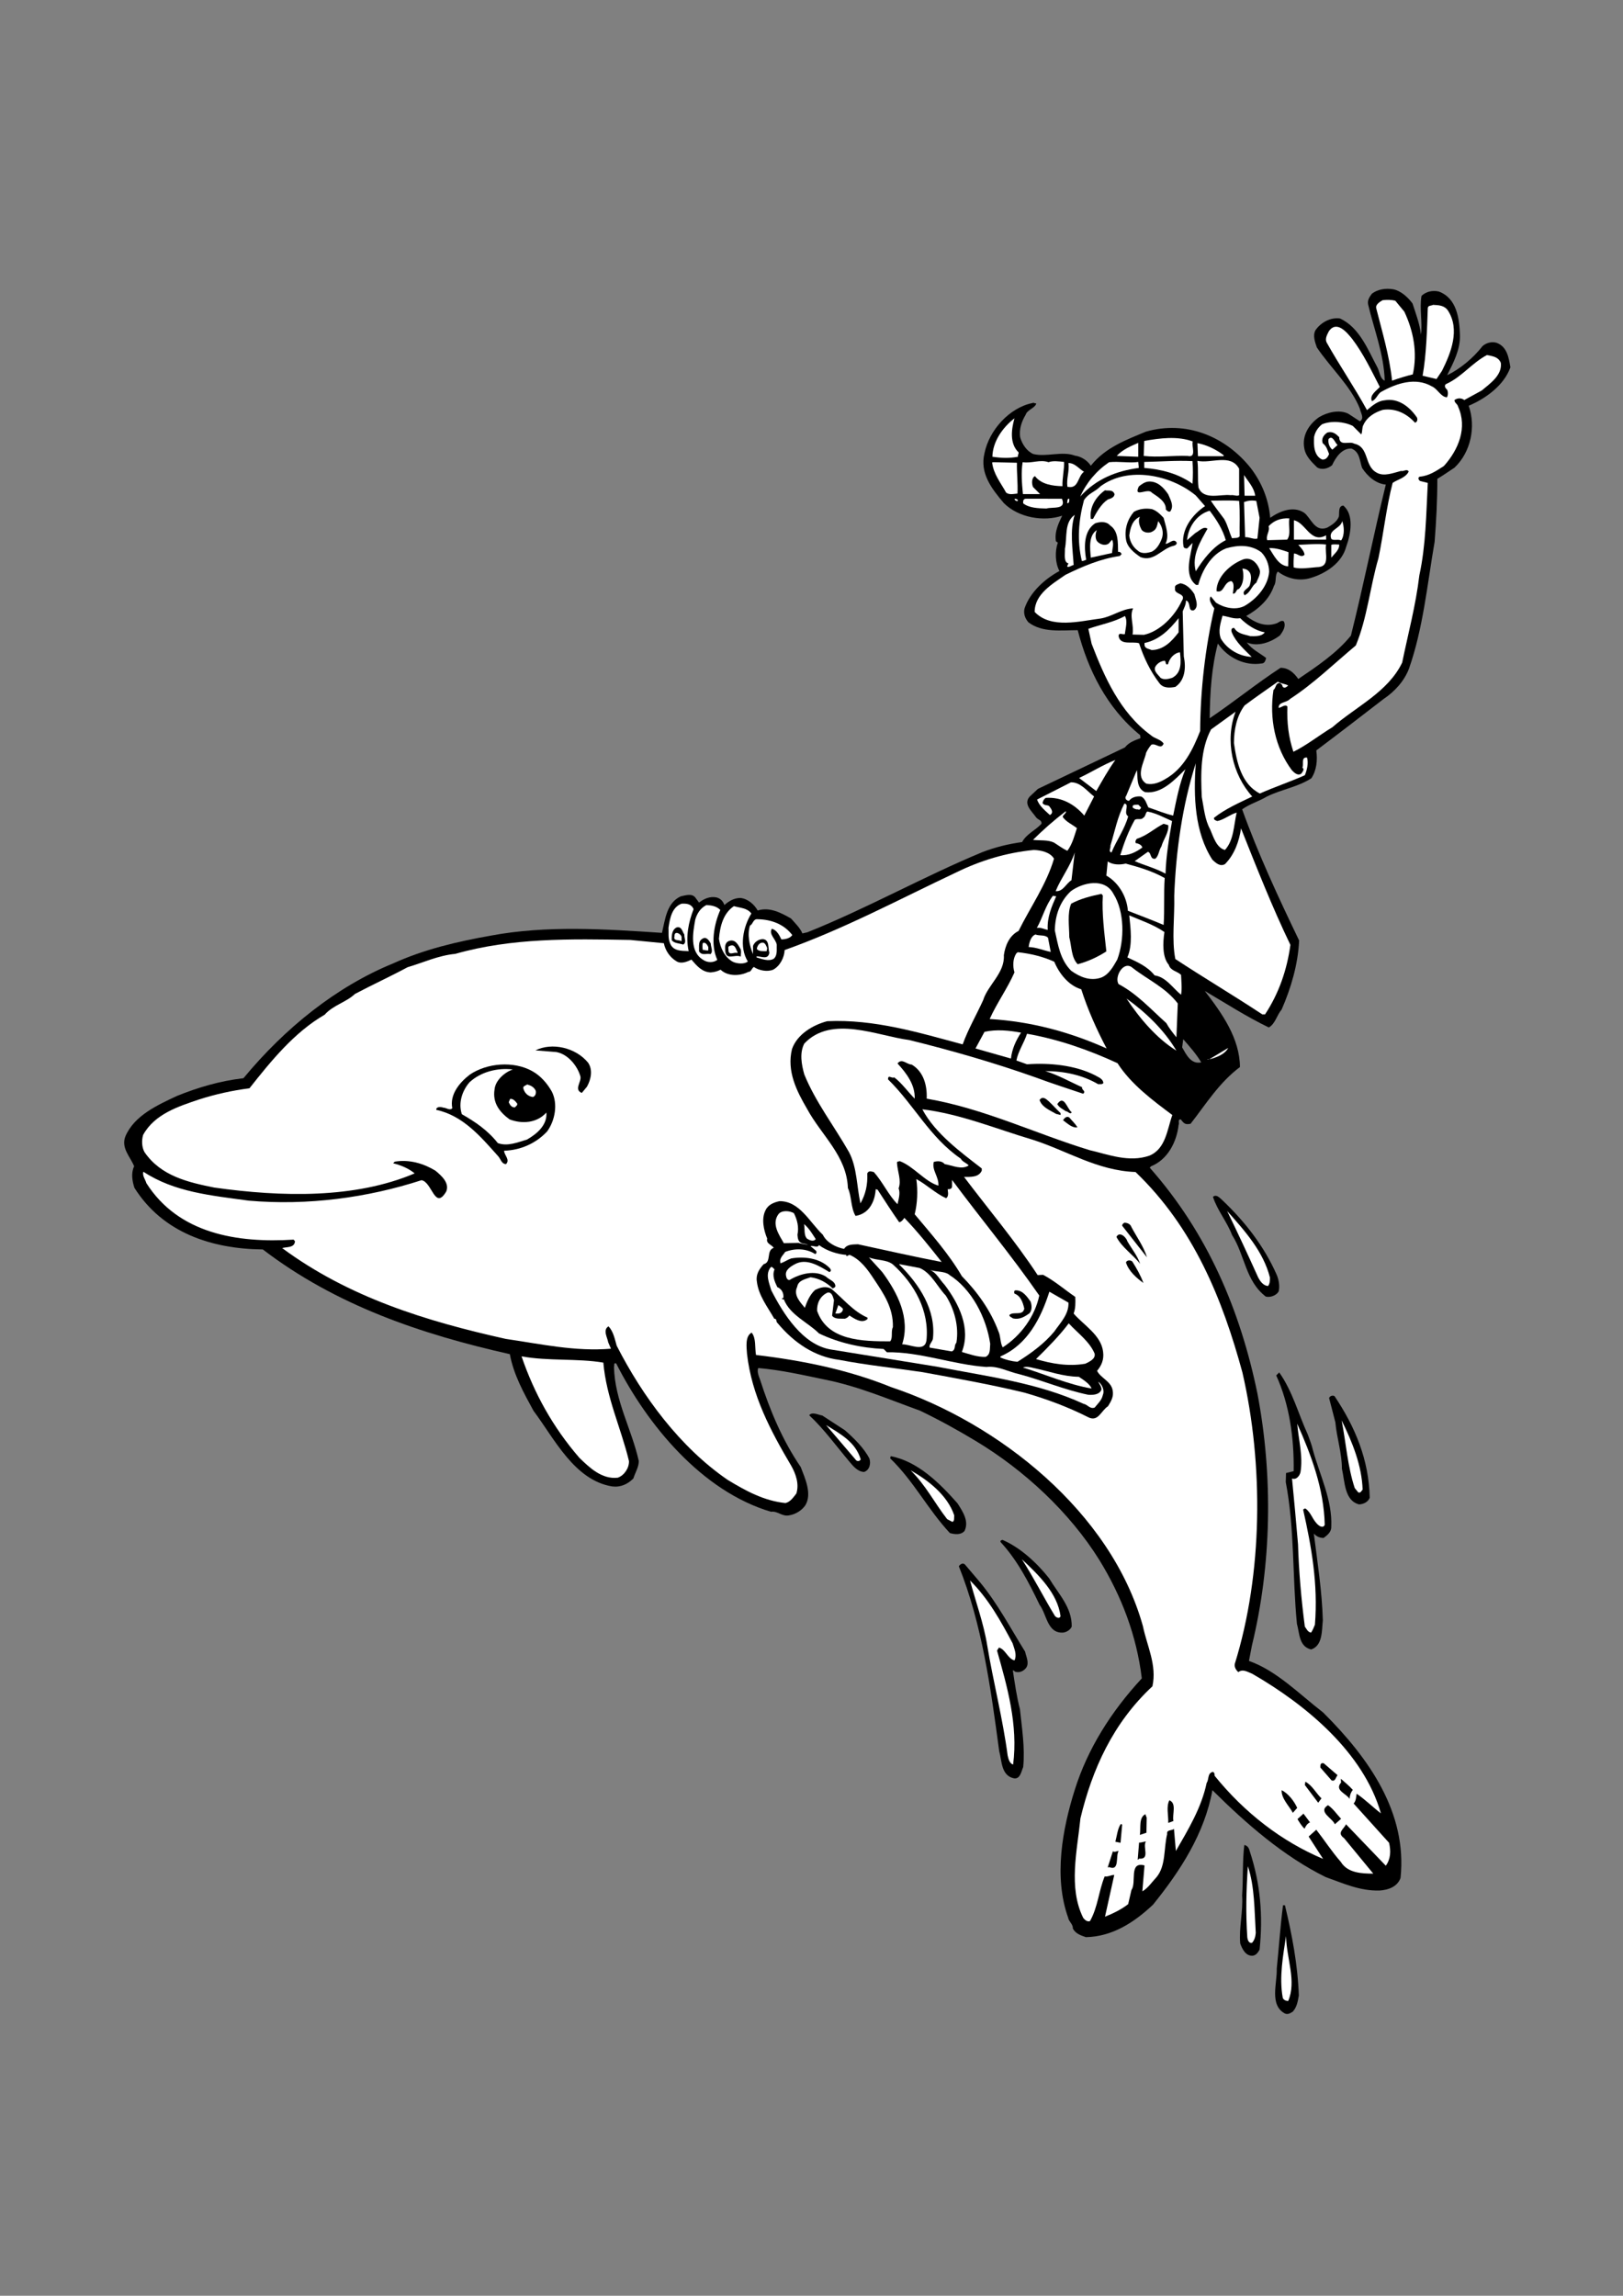 <?xml version="1.0" encoding="utf-8"?>
<!-- Generator: Adobe Illustrator 21.0.2, SVG Export Plug-In . SVG Version: 6.00 Build 0)  -->
<svg version="1.2" baseProfile="tiny" id="Layer_1" xmlns="http://www.w3.org/2000/svg" xmlns:xlink="http://www.w3.org/1999/xlink"
	 x="0px" y="0px" viewBox="0 0 595.3 841.9" overflow="scroll" xml:space="preserve">
<rect x="0" y="0" width="595.3" height="841.9" fill="#808080" stroke="none"/>
<g>
	<path d="M554,134.7c-0.6-3.5-1.2-7.6-5.1-9c-1.8-0.5-3.7,0-5.1,1.2c-3.5,4.5-8.4,8.5-13,10.7c2.3-4.6,4.8-9.3,4.7-14.6
		c-0.2-6.3-1.2-13.7-7.8-16.1c-2.3-0.5-4.6,0-6.3,1.6c-0.8,4.5,0.4,9.9-0.2,14.2c-0.5-4.1-1.9-7.7-3.1-11.4c-1.7-2.3-4.2-4.6-7-5.2
		c-2.9-0.5-5.8,0-7.9,1.6c-0.8,1.1-1.7,2.3-1.4,3.9c2.2,9.3,5.8,18.2,6.1,28c-1.7-0.7-1.8-3.1-2.6-4.7c-3.5-6.5-6.6-14.8-13.8-18.1
		c-3.4-0.5-7,1.4-9,4.3c-1.1,2-0.1,4.5,0.5,6.3c5.1,7.6,12.5,14.2,15.8,22.5c0.2,1.4,1.8,3.5,0,4.6l-4.3-2.8
		c-3.3-1.6-7.7-0.5-10.7,1.3c-3.7,2.6-6.3,6.7-5.4,11.4c0.5,3,2.8,5.1,4.7,7c1.8,1.1,4.1,0.4,5.5-0.8c1.3-2.8,3.6-6.3,7.1-6.1
		c3.1,1.2,3,4.6,3.9,7.1c2,3.1,5.1,5.8,8.7,6.1c-4.5,18.4-8.2,37.1-12.8,55.4c-5.2,6.4-12.5,11.3-19.3,15.9
		c-1.6-2.3-3.6-4.1-6.5-4.1c-8.9,5.8-17.1,12.5-26,18.5c0.1-9.4,0.7-18.7,3-27.4c3.6,5.3,10,8.3,16.1,7.3c1.1,0,1.4-1.2,1.6-2
		c-2.3-1.8-5.2-3.1-7.1-5.7c4,1.7,8.8,0,12.2-2.6c1-1.4,2.3-3.3,1.4-5.1c-1-0.7-2,0.6-3,0.8c-4.1,1.3-7.8-0.5-10.8-2.8
		c4.3-2.4,8.5-6,10.2-11.1c1-1.4,0.2-3.9,1.4-5.2c3.4,2.6,7.8,3.6,11.9,2.4c5.7-1.7,11.6-5.5,13.2-11.6c1.7-4.6,2.9-11.7-1.1-15
		c-1.9,0.2-1.4,2.4-1.6,4c-0.7,1.9-2.5,3.1-4.3,4.1c-4.6,1.8-6-3.7-8.5-5.5c-4-2.6-9-0.5-12.4,1.9c-0.6-6.9-3.1-12.9-7.1-18.2
		c-9.4-11.8-23.8-17.6-38.5-13.4c-7.2,3-14.9,5.8-20.2,12.5c-1.2-1.9-3.5-3.4-5.8-3.7c-4.8-1.8-10.4,0.6-15.3-0.6
		c-2.5-1.1-4.1-3.7-4.8-6.1c-0.5-3,0.6-6,2-8.3c0.5-1.8,3.6-2.5,3.9-4.2c-0.6,0.2-0.8-0.4-1.4-0.1c-8.5,1.7-15.9,10-17.6,18.4
		c-1.8,7.3,2.6,13,7.1,18.3c5.4,5.4,14.7,6.9,21.4,4.6c-1.2,2.6-2.9,5.8-2.3,9.4l0.7,0.5c-1.1,3.1-1,7.5,0.6,10.4
		c-5.4,2.9-10.8,7.8-12.8,13.7c-0.5,1.9,0.2,3.7,1.4,5.1c5.1,3.9,12,2.9,18.1,2.9c3.7,14.4,10.6,28.5,22.9,38.5l0.1,1.1
		c-2,0.8-4.1,1.4-5.7,3.4l-31.9,15.2l-3,2.8c-2.5,2.8,0.8,5.4,2.3,7.6c0.7,1,2.2,1,2,2.4c-2.2,2.4-5.5,3.7-7.1,6.7
		c-5.1,0.7-9.9,1.9-14.6,3.7c-21.7,9-42.2,20.6-64.2,29.4l-1.8,0.4c-0.8-2-2.8-3.9-4.2-5.5c-3.6-2-7.7-4.3-12.2-2.9
		c-1.2-2.2-3.6-4.3-6.3-4.6c-2.3,0-4.2,1.1-5.9,2.6c-0.5-1.4-1.4-2.4-2.9-2.8c-2.4-0.5-4.6,0.5-6.4,1.9l-1.4-1.9
		c-1.3-1.6-3.7-0.7-5.3-0.4c-5.2,2.4-5.7,8.4-6.9,13.4c-20.9-1.4-42.4-2.8-62.7,1c-12.5,2.2-24.7,5.1-35.9,10.2
		c-20.8,8.5-39.7,23.7-54.9,42.1c-8.7,1-16.7,3.4-24.4,6.5c-7,3.3-15.6,7.1-18.9,14.8c-1.7,4.3,1.8,7.5,3.2,11
		c-1.2,2.5-0.7,5.4,0.1,7.9c10.4,16.5,28.3,22.4,47.1,22.6c26.8,20.5,58.1,31.1,90.6,38.4c1.4,7.6,5.1,14.2,8.7,20.8
		c7.6,10.1,14.9,25.4,28.8,27.7c3.1,0.4,5.7-0.8,7.8-2.9c0.7-2.2,2-4.2,2-6.4c-2.6-11.7-8.8-22.1-9.1-34.5c0.2-0.5-0.2-1.7,0.8-1.3
		c11.4,22.5,31.4,46.9,56.8,54.4c2.4-0.4,4.1,1.9,6.7,1.3c2.4-0.4,4.6-1.8,5.9-3.7c2.5-4.2-0.1-9.8-1.7-14
		c-6.7-9.8-11.3-20.8-14.9-32c-0.5-1.3-1.2-3-0.7-4.3c8.5,0.7,16.6,2.6,24.8,4.3c12,2.4,23.1,7.2,34.5,11.3
		c6.9,3.3,13.8,7.1,20.6,11.2c17.6,10.6,34.3,26,45.3,43.7c8.1,13.2,13.6,27.6,15.5,43.3c-11.3,12.2-19.9,25.9-24.6,40.9
		c-4.5,14.3-7.8,31.9-2.4,46.9c0.2,1.4,1.8,2.3,1.7,3.9c1,2,3.1,2.6,4.8,3.2c9.7-0.2,17.7-5.4,24.6-11.9
		c10.1-12.5,18.9-26.1,21.8-42c12.6,12.5,26.2,24.3,41.6,31.9c6.3,2.2,12.4,5.1,19.7,4.9c3.1-0.2,6.5-1.3,7.7-4.6
		c2.5-23.8-11.4-43.8-28.4-60.7c-8.7-6.7-17-15.3-27.2-18.9l1.1-5.7c7.2-29.6,7.8-62,2-92.4c-6.3-30.5-18.2-58.7-39.5-82.8l0.5-0.5
		c6-2.4,9.4-8.8,10.1-15.2c0.4-0.6-0.5-2,0.8-2c1.2,1.6,1.7,2,3.6,1.6c5.7-7.3,10.4-15,18.1-20.8c-0.1-10.6-6.6-19.7-12.9-27.9
		c7.8,4.6,15.4,9.5,23.5,13.4c2.4-1.4,2.9-4.5,4.7-6.6c3.4-7.8,6-16.5,6.4-25.3c-7.6-15.8-15-31.7-20.9-48.1c2.8-2,6.1-2.9,9.1-4.7
		c5.3-2.6,11.4-3.5,16.3-6.7c1.9-2.9,2.3-6.6,1.8-10.2c8.4-6.3,16.3-12.4,24.6-18.8c4.2-2.8,7.7-6.7,9.4-11.2
		c5.2-14.8,6.7-30.9,9.4-46.5c0.6-7.6,1-15.3,1-23.1c2.2-1.3,4.3-2.8,6.3-4.1c6-5.7,7.9-15,5.2-22.7
		C545.1,146.1,551.7,141.2,554,134.7z M433.6,384.1l0.4-3c2.5,2.9,4.7,5.3,6.6,8.5C436.8,390.4,435.1,386.7,433.6,384.1z"/>
</g>
<path fill="#FFFFFF" d="M515.1,114.3c3.3,7,4.9,15,3.1,23c-2.5,0.6-5.1,1.4-7.6,2.3c-1-9.3-3.6-17.8-5.8-26.5
	c-0.4-1.4,1.3-2.4,2.3-3c1.4-0.2,3.3-0.2,4.7,0.2L515.1,114.3z"/>
<path fill="#FFFFFF" d="M531.1,113.9c4.5,7,1.1,15.5-2.2,22.1l-2,3l-5.1-1.2c1.4-7.9,1.6-16.7,1.9-24.8c0.1-1.1,1.3-0.8,1.9-1.2
	C527.8,111.9,529.8,112,531.1,113.9z"/>
<path fill="#FFFFFF" d="M495.9,124.2c4.2,5.5,7.1,11.7,10.2,17.7c-1.2,1.4-3.9,3-2.9,5.2c1.6-0.5,2.2-2.9,3.6-3.5
	c5.4-3,12.4-5.4,18.4-1.9c2,0.8,3.3,3.9,5.5,4c0.5-0.7,0.5-2.2,0-2.9c-0.7-0.5-1.1-1.6-0.2-2c5.7-2.6,9.4-7.7,14.9-10.6
	c1.9,0.4,4.2,0.6,5.1,2.9c0.5,4.5-3.9,7.5-7,10.1l-6.4,3.5c-1.1-0.8-2.5-0.8-3.6,0c-0.1,1,1.1,1.4,1.3,2.4
	c3.5,7.7,0.2,15.8-5.2,21.8c-2.8,1.8-5.4,3.6-8.8,3.9c-0.8,0.2-0.6,1.2,0.1,1.6l2.8,0.7c-0.6,11.4-0.7,22.9-3.1,33.9
	c-1.3,11-4.1,21.3-6.3,32c-5.2,10.8-16.9,16.1-25.6,23.7c-4.8,2.9-9.4,6.6-14.3,9c-1.8-5.5-2.4-10.6-2.2-16.6
	c-0.8-1-2.2,0.4-3.2,0.5c-0.1-2.3,2.9-1.8,4.2-3.3c8.5-5.5,16.2-13,24.1-19.6c4.2-10.1,5.2-21.4,8.3-32c1.9-9.1,2.9-18.8,5.2-27.6
	c1.6-1.2,4.8-1.8,5.9-4.2c-0.7-1.1-1.9,0.1-2.8-0.2c-2.8,0.7-6.3,2.2-9,0.6c-4.6-2.5-2.6-9.4-8.2-10.6c-1.8-1.1-5.4,1.2-5.5-2.4
	c-1.2-1.2-2.4-2.2-4.3-1.7c-1.3,0.8-2.4,2.3-1.7,4c1.4,1,1.7,2.5,2.3,3.9c-0.5,1.2-1.2,2.2-2.6,2c-3-1.4-3.1-5.3-2.9-8.3
	c0.4-1.8,1.3-3.3,2.9-4.6c3.4-1.4,8.1-1,11.3,0.6l3.1,3.1c0.5-1,0.2-2.5,0.8-3.5c1.4-3,4.2-4.6,7.1-5.5c4.7-0.7,8.8,1.4,11.8,4.7
	c1-0.2,1.1-1.6,0.5-2.2c-2.6-3.7-6.7-6.9-11.6-6c-2.5,0.2-4.5,1.9-6.5,3.6c-4.6-8.4-10.1-16.4-14.8-24.8c-0.7-1.4,0.2-2.9,0.8-4.1
	C490.3,117.3,494.1,122,495.9,124.2z"/>
<path fill="#FFFFFF" d="M373.6,165.9c0.1,0.6-0.4,1-0.2,1.6c-3.3,0.6-6,0.5-9.4,0c0.1-5.5,3.7-10.7,8.1-14.1
	C371,157.3,370.2,162.6,373.6,165.9z"/>
<path fill="#FFFFFF" d="M437.5,161.9c-0.6,1.6,1.6,6.1-1.9,5.3c-5.4-0.2-10.7,0.6-16.1,0l0.2-5.5
	C425.3,160.7,431.9,159.8,437.5,161.9z"/>
<path fill="#FFFFFF" d="M490.6,163.2l-1.9,1.7c-1-0.8-1.7-2.4-1.4-3.9C488.8,159.4,489.6,162.3,490.6,163.2z"/>
<path fill="#FFFFFF" d="M409.6,167.2c2.2-2.4,5.2-3.6,7.9-4.8v5.1L409.6,167.2z"/>
<path fill="#FFFFFF" d="M448.8,166.9v0.4h-9.4l-0.2-4.8C442.7,163.2,445.8,164.7,448.8,166.9z"/>
<path fill="#FFFFFF" d="M454.5,171.9v9.7c-0.8,0.5-1.9-0.2-3.1,0c-3.7-0.5-9.9,2-11.8-2.8c-0.4-3.1,0-6.6-0.4-9.8
	C444.3,170.1,451.4,166.2,454.5,171.9z"/>
<path fill="#FFFFFF" d="M437.4,169.1c0.2,2.9,0.2,5.4,0,8.3c-5.2-3.7-11.4-5.3-17.7-5.8v-2.2C425.7,169.3,431.3,168.8,437.4,169.1z"
	/>
<path fill="#FFFFFF" d="M390.3,169.4c0.1,2.6-0.7,5.9-0.6,8.9c-3.6-0.1-7.7-0.6-10.1-3.7c-1.3,0.7-1.2,2.8-0.7,4l2.6,2.6h-6.3
	c-0.4-4-0.7-8.2-0.1-11.7c3.4,0.5,6.3-1.1,9.5,0C386.1,168.9,388.5,169.2,390.3,169.4z"/>
<path fill="#FFFFFF" d="M417.5,169.4l0.2,2.2c-8.2,1.1-15.6,4-21.5,10.5c2.3-5.1,5.9-9.4,10.6-12.6
	C410.5,169.1,414.3,169.9,417.5,169.4z"/>
<path fill="#FFFFFF" d="M373,169.7c-0.1,3.7,0.4,7.5,0.2,11.3c-1.3,0.1-3.1,0.6-4.2-0.4c-1.9-3.5-4.6-6.7-5.1-11l0.4-0.1L373,169.7z
	"/>
<path fill="#FFFFFF" d="M397.6,173c-2.4,1.7-1.9,6.5-6.1,5.5c-0.4-3.1,0.8-5.5,0.4-8.7C394.3,169.8,395.7,171.9,397.6,173z"/>
<path fill="#FFFFFF" d="M438.6,181.7l3.4,3.9c-4.7,3.1-9,8.8-7.9,14.8c0.1,0.6,0.8,0.8,1.4,0.7l1.9-2c-0.4,4.1-3.5,11.8,1.3,15.4
	h0.8c1.4-5.3,4.7-11.2,10.2-13.4c4.5-1.3,9.1-1.4,12.9,1.4c1.8,1.8,2.9,4.5,2.9,7.2c-0.4,5.2-4.5,9.9-9,12.5
	c-3.3,1.7-7.6,0.7-10.5-1.2l-1.9-2.3c-0.8,1.1,0,2.3,0.5,3.3l0.8,1.1c-3.3,14.3-5.1,29.6-5.2,45c-2.6,6.6-6,13.8-12.8,17.6
	c-2,1.2-4.3,2.2-6.9,1.7c-4.2-2.6-0.8-7.9-0.1-11.4c0.5-1,1.1-2,1.9-2.9c1.7-0.7,3.5,2,4.5-0.4c-1-1.6-3.3-1.8-4.7-3.1
	c-11.3-8.3-17-21.3-21.7-33.5l-1.2-5.5c4.5-1.6,9.3-2.4,13.4-4.7c1.1,1.9,0.2,4.5,0,6.6c-0.7,0.4-2.3-0.8-2.3,0.8
	c0.6,3.5,5.2,1.8,7.5,2.6c1.7,5.2,4,10.1,7.5,14.7c1.4,1.8,3.7,1.7,5.8,1.3c3.5-2.4,4-6.9,3.1-11.2l-0.4-16.5c0.5-1.3,1.2-2.4,1.2-4
	c2,0.6,0.5,4.2,2.9,3.6c2-1.4,0.6-4.1,0.2-5.9c-1.2-1.9-2.9-3.7-5.2-4c-0.7,0.4-2.2,0.5-1.9,1.8c-0.6,2.5,4.5,1.7,2.4,4.8
	c-2.5,5.4-7.9,11-13.8,12.3l-4.2-0.1c0.6-3.5-1.2-6.7,0.2-9.6c-4.2,0.2-7.7,3-11.8,3.7c-7.8,1-18.3,3.9-24.3-2.4
	c0-6.5,6.4-10.2,11.3-13.6c6.3-3.1,12.9-5.9,19.9-6.9l0.7-0.7c-0.2-0.5-0.7-1-1.3-0.8c-0.1-3.4,0.2-7.6-2.9-9.7
	c-1.4-1.6-3.7-1.4-5.5-0.8c-4.3,2.8-4.1,8.9-3.3,13.4c-0.5,0.1-1,0.5-1.6,0.4c-1.8-7.5-1.2-14.9,0.8-22.3c1.7-2.6,3.9-2.9,6.1-5.1
	C413.8,170.9,429.4,174.1,438.6,181.7z"/>
<path fill="#FFFFFF" d="M460.4,181.8h-3.9l-0.2-7.6C457.8,176.6,460,178.8,460.4,181.8z"/>
<path d="M428.5,181.3c0.7,1.8,2.3,4.2,0.7,6.3c-0.7,0.2-1.3-0.4-1.6-0.8c0.2-2.8-3-4.7-5.1-6.1c-1.4-2-6.9,2.2-4.8-2.3
	c1-0.8,2.2-1.7,3.6-1.8C424.6,176.4,426.9,178.9,428.5,181.3z"/>
<path d="M408.8,181.2c-0.1,1.3-1.4,1.6-2.5,2c-2.5,1.7-4.1,4.7-5.4,7.1h-0.8c-0.6-4.2,1.8-8.1,5.2-10.5
	C406.6,180.1,408.1,179.4,408.8,181.2z"/>
<path fill="#FFFFFF" d="M373.3,183.3v0.4c-0.4,0.2-1.1-0.2-1.2-0.7C372.6,182.8,373,183.1,373.3,183.3z"/>
<path fill="#FFFFFF" d="M389.5,182.9c1.8,4.2-3.6,2.9-5.7,3.6c-3.1-0.1-6.3-0.2-8.5-1.9c-0.1-1,0.1-1.8,1.2-1.7H389.5z"/>
<path fill="#FFFFFF" d="M392.2,182.9c0,0.6,0.1,1.2-0.4,1.6h-0.4C391.6,183.9,391.3,182.8,392.2,182.9z"/>
<path fill="#FFFFFF" d="M454.5,183.7c0.4,4.5,0.1,8.7,0.2,13c-0.7,0.8-1.9,0.5-2.8,0.7c-1.1-2.4-1.6-4.9-2.9-7.1
	c-1.6-2.2-3.6-4.7-4.9-6.7C447.4,183.6,451.1,183.4,454.5,183.7z"/>
<path fill="#FFFFFF" d="M462,189.9l-0.8,7.6c-1.4,0.4-2.9-0.6-4.5-0.5l-0.4-12.9c1.4-0.5,2.8-0.7,4.5-0.4L462,189.9z"/>
<path d="M426.8,189.9c0.7,2.9,2.2,6.5,0.7,9.5c1.2,0.2,3-2.3,4.1-0.4c0.1,0.8-0.8,1.1-1.3,1.2c-4.2,1-7.1,6-12,4.1
	c-2.3-1.6-4.9-3.6-5.3-6.5c-0.6-3.7,0.5-7.3,2.9-10.1c1.9-1.1,4.3-1.4,6.6-1C424.1,187.2,425.4,188.4,426.8,189.9z"/>
<path fill="#FFFFFF" d="M443.7,187.3c2.6,3.4,4.8,6.9,5.9,10.8c-4.7,2.3-8.4,7.2-11,11.4c-1.6-5.8,1.8-11.1,4.3-15.6
	c-1.4-1.1-3,0.8-4.5,1.6l-3,2.6C435.8,193.4,438.9,188.6,443.7,187.3z"/>
<path fill="#FFFFFF" d="M394.2,188.8c-1.9,5.5-0.7,12.9-0.4,18.4c-0.8,0.1-1.9,1.1-2.4,0.5l0.5-1.1c-1.9-0.4-1.2-3.6-1.3-5.3
	C391.5,196.7,390.3,191.6,394.2,188.8z"/>
<path fill="#FFFFFF" d="M418.1,189.5c-0.8,1.6-0.1,3.5,0.7,4.9c1,1.1,3,1.2,4.1,0.4c1.4-0.7,1.6-2.4,1.9-3.7
	c1.4,1.7,2.2,4.2,1.3,6.5c-0.7,1.8-1.7,3.7-3.6,4.7c-1.6,0.5-3.7,1-5.2-0.4c-1.8-1.3-2.9-3.4-3.1-5.5
	C414.6,193.7,415.2,190.8,418.1,189.5z"/>
<path fill="#FFFFFF" d="M472.9,190.1c-0.4,2.9,0.7,5.9-0.8,7.8l-7.3,0.2c-0.6-1.8,1.1-3.3,0.5-5.1
	C467.1,191,469.7,189.9,472.9,190.1z"/>
<path fill="#FFFFFF" d="M486.4,196.3v1.6h-11.8v-7.1C478.9,191.6,480.7,199.5,486.4,196.3z"/>
<path fill="#FFFFFF" d="M491.9,198.2c-1.1-0.6-2.9,0.2-3.6-0.6c-1.3-3.4,3.5-3.7,4-6.5C493,192.9,493.3,196.3,491.9,198.2z"/>
<path fill="#FFFFFF" d="M402.3,194.4c-0.5,1.2-0.7,3,0.1,4.1c1.1,1.2,3,1.8,4.3,0.8l1.2-1.4c0.8,1.6,0,3.5,0,4.9l-7.8,1.7
	C399.8,201.2,399.2,196.4,402.3,194.4z"/>
<path fill="#FFFFFF" d="M486.4,199.7c-0.6,3.3,1.8,8.3-3.5,8.3c-2.6,0.2-5.8,0.8-8.4,0.1c-0.1-1.7,0-3.4,0.1-5.1
	c1.4-0.1,2.6,1.8,3.9,0.4c-0.2-1.4-1.3-2.5-2.3-3.6C479.4,199.7,483.2,199.3,486.4,199.7z"/>
<path fill="#FFFFFF" d="M491.2,199.7c0.1,2-1.7,3.3-2.9,4.8v-4.7C489.1,199.5,490.4,199.7,491.2,199.7z"/>
<path fill="#FFFFFF" d="M472.6,202.5l-0.1,5.2c-3.6-0.2-5.3-4.2-7-6.7C468.2,200.9,470.5,201.8,472.6,202.5z"/>
<path d="M461.8,208.4c1,1.8-0.4,3.6-1,5.3c-1.8,1.2-2,3.5-4.3,4.6c-1.3-1.7,1.4-2.3,1.9-3.7c0.5-1.7,1-4.2-0.8-5.5
	c-0.5-0.4-1.2-0.5-1.9-0.6c0.6,2.2,0.6,5.5-1.3,7.5c-1.2,0.1-0.8,1.8-2.2,1.7c0.1-1.4,0.8-3.9-0.6-4.6c-2.9,0.4-2.5,4.6-5.4,3.7
	c0-5.3,5.1-9.9,9.9-11.7C458.7,204.3,460.8,206.1,461.8,208.4z"/>
<path fill="#FFFFFF" d="M454.9,226.7c2.5,2.5,5.7,4.6,9,5.2c-1.2,1.6-3.5,1.4-5.3,1.4c-2.2-0.7-4.6-0.8-5.9-3
	c-1.2-0.2-1.2,1.1-0.8,1.8c1.4,3.4,4.7,6.3,7.2,8.8c-4.6-0.2-9-2.8-11.3-6.7c-1.1-2.9-0.1-5.7,0.6-8.4
	C450.6,226.1,452.5,227.1,454.9,226.7z"/>
<path fill="#FFFFFF" d="M432.3,231.9c-2.6,3.4-5.5,6.4-9.9,6.5c-1-0.5-2.5-0.5-2.6-1.9v-0.7c5.3-1.1,9.1-4.8,12.5-9.1V231.9z"/>
<path fill="#FFFFFF" d="M432.8,239.2c0.4,3.5,0.7,7.6-2.9,9.4c-1.3,0.4-3,0.8-4.2,0c-1-1.3-3.1-2.8-1.6-4.6c0.8-1,1.9-1.6,3.1-1.7
	c0.6,0.4,0.1,1.7,1.2,1.3C428.9,241.6,430.5,239.5,432.8,239.2z"/>
<path fill="#FFFFFF" d="M472.5,251.4c-0.7,0.6-1.3,1.1-2,0.5c-0.1-0.6-0.5-1.2-1.1-1.4c-1.6-0.1-1.3,1.8-2.3,2.5
	c-1.6,10.5,0.6,21.2,6.7,29.4c1,1.1,2.3,2.2,3.5,1.3c0.5-0.7,1.3-1.6,0.4-2.2c0.6-1.2-0.6-3.9,1.7-3.7c0.6,2,0,4.6-0.8,6.5
	c-5.4,2.4-11.1,4.3-16.5,6.7c-6.7-3.4-8.5-11.4-9.5-18.5c0-4.9,1-9.9,3.9-13.8c4-3,8.1-5.8,12.2-8.7
	C469.7,250.7,471.3,250.7,472.5,251.4z"/>
<path fill="#FFFFFF" d="M459.3,292.1c-4.8,2.3-10,4.6-14,7.8c-0.2,0.8,0.7,1,1.2,1.2c2.5-0.5,4.6-2.4,7.1-3.1
	c-1.1,4.7-1,10.1-4.3,13.7c-3.1-0.8-4.2-4.7-5.4-7.5c-2-3.6-2.3-7.8-3.1-11.9c-0.4-8.5-0.5-17.5,3.4-24.8l9-6.5
	C449.2,271.5,452,284,459.3,292.1z"/>
<path fill="#FFFFFF" d="M409.1,278.7c-2.6,3.6-4.8,7.6-7,11.4l-6.3-4.8C400.3,283.2,404.5,280.5,409.1,278.7z"/>
<path fill="#FFFFFF" d="M444.7,315.3c1.3,1.2,2.8,2.6,4.6,1.6c3.5-3.5,5.2-8.4,5.9-13.1c5.7,14.3,11.4,28.8,18.1,42.7
	c-1.2,9-4.2,17.8-9.3,25.5h-1c-10.6-7-21.4-13.4-31.9-20.3c-1.4-7.1-0.2-15.4-0.4-23.2c0.6-16.4,3-33.3,7.9-48.6
	C437.7,292.1,438.2,305.3,444.7,315.3z"/>
<path fill="#FFFFFF" d="M434.8,282.1c-2.2,5.3-3.3,11.2-4.5,17c-3-0.7-6.1-2-9.1-3c-0.7-1.4-1-3.1-2.6-4c-1.6-0.2-3.5,0.2-4.5,1.6
	c-1.1-0.1-1.7-1.1-1-1.9l3.9-9.4c0.4,2.4-0.4,6.6,3,8.1C426.1,291.3,431,285.8,434.8,282.1z"/>
<path fill="#FFFFFF" d="M401.3,292.1l-3.6,7c-3.5-4.1-8.3-6.9-14.1-6.5c-0.7,0.4-1.1,1.2-1.2,1.9c0.6,1,1.7,0.6,2.4,1.1
	c0.6,0.8,1.6,2,0.8,2.9l-0.5,0.4c-1.7-1.6-4-3.4-4.7-5.7l12.4-6.3C396.3,286.8,398.6,290,401.3,292.1z"/>
<path fill="#FFFFFF" d="M413.4,299l0.4,0.4c-1.3,4.7-4.3,8.8-6.1,13.2c-1.3-0.2-0.2-1.7-0.4-2.5c1.6-5.3,2.6-10.6,5.1-15.4
	C414.3,294.8,412.3,297.7,413.4,299z"/>
<path fill="#FFFFFF" d="M418.5,296c0,0.5-0.5,1.2-1.1,0.8c-0.7,0.1-1.3-0.2-1.9-0.6c-0.4-1.4,1.3-1,2-1.1
	C417.9,295.4,418.2,295.9,418.5,296z"/>
<path fill="#FFFFFF" d="M389.8,299.6c1.2,1.8,3.6,2.8,5.2,4.1c-0.8,2.4-1.6,5.8-3.5,8.3c-1.6-0.7-3.3-2-4.9-3
	c-2.3-1.1-5.1-0.7-7.7-1c3.6-3.6,7.7-7.2,12-10.5C391.3,298.2,389.8,298.8,389.8,299.6z"/>
<path fill="#FFFFFF" d="M429.9,301.1c-1.1,6.3-2.2,12.9-2.4,19.3c-3.6-2-7.6-3-11.3-4.6l4.8-3.4c1.4,0.2,0.7,2.9,2.8,2.5
	c1.3-1.2,1.2-3,2.2-4.5c0.7-2.6,2.8-5.1,2.5-7.8l-1.7-0.5c-3.4,1.7-6,4.3-9.8,5.5c-0.4,0.4-0.7,1-0.4,1.6c1,0.1,2.2,0.7,2.4,1.6
	c-2.3,1.7-5.1,3.1-8.1,2.8c1.4-4.5,3-8.8,5.3-12.9c0.8-0.7,2.3,0.1,3-0.7c1.1-0.6,0.8-1.7,1.6-2.4
	C424.1,298.2,426.9,299.8,429.9,301.1z"/>
<path fill="#FFFFFF" d="M386.6,314.9c-2.8,9.5-8.7,17.8-13,26.5c-3.4,1.7-4.9,5.4-5.4,8.9c0.4,6.5-5.8,10.8-7.6,16.5
	c-2.4,5.3-5.5,10.6-7.5,16.2c-16-4.3-32.4-9.3-49.7-8.5c-5.3,1.4-11,4.8-12.9,10.2c-2,8.1,1.7,15.4,5.5,21.9
	c5.3,9.8,14.6,17.3,15,29.1c1.4,2.8,1,7.2,2.8,10.2c2.6-0.4,4.8-1.9,6.1-4.6c0.8-1.6,1.2-3.4,1.3-5.2l0.7,0.2
	c2.6,4,5.3,8.2,7.9,11.9c0.8,0,1.6-1.1,1.9-1.6c4.9,5.1,9.6,11,13.7,16.2c-10-1.9-20.5-4.3-30.7-6.5c-1.8,0.1-4-0.1-5.1,1.7
	c-3-0.6-6.4-2.3-7.8-5.2c-4.8-4.5-8.5-12.4-15.9-12.3c-1.9,0.4-4.1,1.2-5.1,3.3c-1.6,3.1-0.7,7.3,0.6,10.4c-0.5,1.9,1.6,2.2,2.4,3.4
	c-2.9,1-0.7,5.3-3.7,6c-1.6,1.8-2.9,3.7-2.5,6.3c0.6,5.2,3.9,9.3,6.4,13.7c1.1,0,0.5,1.1,1.2,1.6c6,7.2,13.6,12.4,22.7,13.5
	c9.8,1.9,20.5,3,30.5,4.5c12.5,2.3,24.9,4.5,37.3,7.5c8.1,2.3,16.1,5.3,23.4,9c3.7,1.9,4.7-2.3,7.3-4c1.1-1.8,2.2-3.5,1.7-5.9
	c-0.6-3.3-4.5-4.5-5.7-7.1c1.6-1.9,2.6-4.1,2.2-7c-0.7-6.1-7.2-9.8-10.8-14c0.7-1.8,0.7-4,0.6-6.1c-3.7-2.5-7.6-5.9-11.8-8.1l-2,0.1
	c-8.2-12.5-18.1-24.2-27-36c2.4,0,5.4,0.2,6.5-2.3v-0.8c-7.6-5.9-17.1-12.8-21.8-21.7c14,1.7,27.1,7.2,40.6,11.2
	c12.5,4,23.6,11.3,37.6,11.8c21.4,20.5,31.9,46.7,39.2,73.5c7.8,33.8,7.5,73.8-2.8,106.9c-0.2,1.1,0.4,2.2,1.3,3
	c1.7-1.3,3.5,0,5.1,0.6c19.6,11.3,40.8,28.8,47.2,51.2c-3-2.3-5.9-5.2-8.9-7.2c-0.2,1.2-0.2,2.6-1.1,3.6l13,14.4
	c0.7,3,0.6,5.9-1.2,8.4L493.7,669c-0.8,1.8-3.5,3.1-0.7,5.1l10.7,13c-4.2,0-9.4-0.2-11.9-4.3c-3.4-3.9-6.1-8.1-9-11.8l-2.8,2.5
	l5.3,8.2c-15.2-6.4-28.8-16.9-39.8-30.5c0-0.5,0-1.3-0.7-1.4c-2,0.5-1.3,2.8-2.2,4c-1.9,9.1-6.7,17-11.3,25l-0.7-8.1
	c-0.8,0.7-2.8,0.2-2.5,1.9c-1.3,5.3-0.4,11.6-3.9,15.8c-1.7,1.8-3.1,4-5.2,5.2l0.8-9.5c-5.9-1.6-2.8,6.3-4.8,9l-1.2,5.2
	c-2.6,2-5.5,3.4-8.5,4.6l3.4-15.3c-1.1-0.1-2.4,0.8-3.5,0.5c-2.2,5.3-2.5,11.3-5.4,16.4c-1,0.4-2-0.5-2.5-1.2
	c-5.5-11.1-2.2-24.6-1-36.5c4.3-17.9,11.9-34.9,26.4-48.4c1.7-7.8-2-14.8-3.5-22.1c-11.7-41.9-53-74.5-92.3-87.6
	c-15.5-6.3-32.5-9.8-49.6-11.8c-0.5-2.8,0.1-6.1-1.6-8.2c-2.4,1.3-1.9,5.1-1.7,7.8c1.7,15.2,8.7,28.3,16.2,41c1.7,3,3,6.7,1.9,10.2
	c-1.1,1.4-2.2,3.1-4,3.5c-7.9-0.8-14.6-4.5-21.2-8.5c-17.5-12-31.2-30.6-40.7-49.2c-0.7-2.4-1.2-5.2-3-7.1c-2.2,1.3-0.4,4.1-0.1,5.9
	l1,2.3c-13.1,1.1-25.6-1.7-38.6-3.6c-29.2-6.5-57.5-15.2-82-33.3c1.6-0.5,4.5,0,4.7-2.5l-0.5-0.6c-20.8,1.3-42.2-2.2-54-20.7
	c-0.4-1.4-1.6-2.8-1.1-4.2c11.4,7.5,24.8,8.7,38.6,10.6c21.7,1.9,43.7-1.1,63.4-7.5c3.9,0.6,4.9,11.3,9.1,4.1c1.2-3.1-1.7-5.7-4-7.6
	c-4.3-2.6-9.5-4.2-14.9-3.3l-0.6,0.6c2.9,0.7,5.7,1.9,7.9,3.7c-21.9,9.3-48.7,8.7-73.5,5.2c-9.5-1.9-19.6-4.2-25.6-13
	c-1-1.8-1.1-4.3-0.5-6.3c4.2-7.7,13.1-10.5,20.5-13c5.9-1.9,12.2-3.3,18.5-4.1c7.9-10,16.4-20.5,27.6-27c3.1-3.5,7.8-4.5,11.1-7.6
	c6.4-3.4,13-6.4,19.3-9.8c5.8-1.7,11.2-4.3,17.5-4.9c20.8-5.9,42.1-5.5,64.2-5.1l12.3,1.2c0.5,2.6,2.2,5.2,4.6,6.6
	c1.7,1.1,3.9,0.2,5.5-0.6c2,2.3,3.9,4.6,7.1,4.7c1.3-0.1,2.5-0.4,3.6-1c2.6,2.5,7.1,2.4,10.2,0.8c1,0.1,1.2-1.3,2-1.8
	c1.9,1.3,4.9,1.9,7.1,1c2.6-1.4,4.1-4.6,4.2-7.2c21.7-7.7,42.2-18.7,63-28.5c8.8-4.3,18.2-7.2,28.4-8.2
	C381.8,311.8,385.2,312.5,386.6,314.9z"/>
<path fill="#FFFFFF" d="M393,322.8c-2,1.2-3.1,4.3-5.8,4c2-4.9,5.4-9.1,7-14.2L393,322.8z"/>
<path fill="#FFFFFF" d="M412.9,316.7c4.9,1.3,9.9,2.8,14.3,5.3c-0.4,5.7,0,11.8-0.4,17.2c-4.2-1.8-8.8-3.5-13.1-5.2
	c-0.4-5.3-3.5-10.4-7.9-12.9l0.5-5.2C408.1,317.2,410.8,317.2,412.9,316.7z"/>
<path fill="#FFFFFF" d="M408.4,327.8c4.1,6.5,4.1,16.9,1.4,24.1c-1.4,2.4-3,5.5-5.9,6.6c-4,1.4-7.8-0.2-11-2.5
	c-4.1-4.1-4.8-9.5-6-14.8c0.1-5.4,1.8-10.6,5.9-14.4C397,323.7,405.2,321.7,408.4,327.8z"/>
<path d="M404.5,328.4c-0.4,6.5,0.6,14,1.3,20.5c-3.1,2-6.7,3.7-10.5,4.7c-2.4-2.4-2.2-6.5-3.1-9.9c0-4-0.8-8.8,0.7-12.3
	c3.3-1.8,7.2-2.8,11.1-3.6L404.5,328.4z"/>
<path fill="#FFFFFF" d="M387.4,328.7c-1.6,3.6-3.4,7.7-3.1,12.3c-1.3-0.2-2.6-1-4-0.7c2.2-3.9,3.1-8.1,5.9-11.8L387.4,328.7z"/>
<path fill="#FFFFFF" d="M254.4,333.4c-1.8,4.6-3,10.1-1.8,15.4c-2.8-0.1-5.9,0-6.9-3.1c-0.7-1.7-0.4-3.7-0.5-5.5
	c0.5-3.3,1.2-7.5,4.8-8.8C251.9,331.3,253.6,331.5,254.4,333.4z"/>
<path fill="#FFFFFF" d="M264.2,333.7c-2.3,5.2-3.7,12.6-1.1,18.3c-1.4,1.1-3.6,1.1-5.2,0c-5.1-3.1-3.7-10.1-2.9-14.7
	c0.6-2.2,1.9-4.3,4.1-5.4C261,332,262.8,332.3,264.2,333.7z"/>
<path fill="#FFFFFF" d="M275.6,335c-3,4.8-4.6,12.3-1.3,17.6c-1.3,1.1-4.1,0.8-5.5,0.1c-3.1-1.7-4.6-5.2-5.1-8.4
	c0.4-4.7,1.6-9.4,5.5-12C271.5,333,274,332.9,275.6,335z"/>
<path fill="#FFFFFF" d="M427.1,341.8c-0.6,3.9-0.8,9.3,1.6,12c0.6,2.2,3,2.3,4.5,3.7c0.1,2.2,0.4,5.2,0,7.3
	c-3.1-2.5-5.5-6.5-9.7-7.1c-2.5-3.2-6.3-4.9-10-6.6c2-4.6,1.2-10.6,0.7-15.4C418.6,337.6,423,339,427.1,341.8z"/>
<path fill="#FFFFFF" d="M290.6,342.9c-0.7,1.1-2.4,1.6-4,1.6c-0.7-1.4-1.6-3.4-3.5-3.9c-1.2,2,1.4,3.7,1.8,5.8
	c-0.1,1.6,0.4,3.9-1.1,5.2c-1.9,1.1-4.3,0.1-6.3-0.5v-0.4c1.8,0,4.3,1.4,4.7-1.4c-0.6-1.4,0.2-4.7-2.4-4.9c-1.6,0-3.1,1.1-3.6,2.5v3
	c-1.3-3.1-2.2-7.2-1.1-10.5c1.1-0.4,1.1-2.5,2.8-2.3C283.1,337.2,287.6,339,290.6,342.9z"/>
<path d="M251,342.7c-0.1,1.4,1,2.8-0.4,3.7c-1.4-0.5-3.3-0.4-4.2-1.6c-0.1-1.8,0.1-3.9,1.8-4.7C250.1,339.6,250.3,341.8,251,342.7z"
	/>
<path fill="#FFFFFF" d="M250,343.6v1.6c-0.8-0.7-3.2,0.1-2.6-1.9C247.3,341.2,249.7,342.3,250,343.6z"/>
<path fill="#FFFFFF" d="M384.4,343.9l1,5.2c-2.8-0.6-5.2-1.7-8.1-1.8c0.2-1.6,0.8-4,2.5-4.6C381.3,343.3,383.3,342.7,384.4,343.9z"
	/>
<path d="M260.7,346c0,1.3,1,2.9-0.1,3.9c-1.4-0.4-3.1,0.7-4.2-1c0.1-2-0.5-4.1,1.8-4.9C259.3,343.7,260.2,345.1,260.7,346z"/>
<path d="M271.6,348c0.4,0.8,0.1,1.8,0.1,2.8c-2.2-1-5.5,1.7-5.7-2.3c-0.1-1.3-0.1-2.8,1.3-3.4C269.7,344.2,270.8,346.6,271.6,348z"
	/>
<path fill="#FFFFFF" d="M281.4,347.7l-0.2,1.1c-1.1,0-2.9,0.2-3.6-0.8c0.1-1,0.8-2.2,1.9-2.3C280.6,345.5,281,346.8,281.4,347.7z"/>
<path fill="#FFFFFF" d="M259.8,347.3v1.2c-0.7,0.2-1.3-0.2-2-0.1c-0.2-0.7-0.2-2,0-2.6C258.9,345.4,259.5,346.7,259.8,347.3z"/>
<path fill="#FFFFFF" d="M270.5,349.1v0.4c-1.2-0.5-2.9,1-3.3-0.7c0.1-1-0.5-1.7,0.7-2C269.7,346.2,269.9,348.2,270.5,349.1z"/>
<path fill="#FFFFFF" d="M386.7,352.7c1.8,4.3,5.2,8.7,9.9,10.1c2.3,7.3,5.7,14.9,9.3,21.7c-13.4-6-27.6-9.9-42.9-10.8
	c2.6-5.8,6.5-11.2,9.1-17.1c-0.7-2.3-0.6-5.1,0.7-7l0.5-0.4C378,349.7,382.6,350.8,386.7,352.7z"/>
<path fill="#FFFFFF" d="M415.5,355c5.5,4.3,12,7.1,16.5,13l-0.5,12.4c-1.3-1.6-2.8-3.5-3.7-5.2c-5.8-5.2-10.7-10.7-17.5-14.3
	C408.6,358.4,412.1,351.9,415.5,355z"/>
<path fill="#FFFFFF" d="M431.5,385.3c-7.3-4.5-13.6-12-18.3-19.1C420.3,371.3,426.9,377.6,431.5,385.3z"/>
<path fill="#FFFFFF" d="M380.1,395.2c5.9,2.2,11.3,3.9,17.2,5.9c1.2-1-0.7-1.4-0.4-2.4c-4.5-2-8.8-4.5-13.5-5.9
	c6.9,0,13.6,1.4,19.4,4.8c0.6-0.1,1.4,0.2,1.9-0.4c-0.1-1.7-2-2.2-3.1-2.9c-7.3-3.7-16.7-4.6-24.9-4l-3.9-1.4
	c0.7-3.5,2.8-6.4,3.9-9.8c11.4,2,22.6,5.9,33.2,10.8c4.9,7.7,13,13.7,20.1,19c-1.9,5.3-2.4,12.4-8.4,14.9c-7.5,2.6-15-0.4-21.9-2
	c-20-6.1-38.8-15.3-59.8-18.9c0.2-4.8-1.1-9.9-5.5-12.5c-1.8,0-3.6-2.5-5.2-0.4c3.3,3.6,6.5,7.8,6.3,12.9c-2.4-2.4-4.8-5.8-7.5-7.8
	c-1.1,0.5-2.2-1.2-2.3,0.7c9.6,9.4,15.3,21.3,26.7,29.1c0.6,1.2,2.2,1.6,2.9,2.5c-2.6,1.7-5.9,0-8.8-0.5c-1-1.2-2.6-1.2-4-0.8
	c-0.8,3,1.9,5.4,1.7,8.7c-4.9-1.4-9.1-7.1-14.2-9c-0.2,0.2-1,0-1,0.6c0.2,3.4,1.7,6.4,0.6,9.4c0.7,1.7,0,4-0.4,5.8
	c-3.3-3.3-5.4-8.1-8.7-11.8c-0.8-0.1-1.8-0.7-2.4,0.5c0.2,4.1-0.6,7.7-2.5,11c-1.4-6.3-1.2-13.1-4.2-18.8
	C306,413,299.1,404.1,295,394c-1-3.6-1.8-7.8,0-11.3c10-10.6,26.8-2.8,38.5-1.3C349.3,385.3,364.9,389.8,380.1,395.2z"/>
<path fill="#FFFFFF" d="M374.5,378.7c-1.9,2.9-3.3,6-3.7,9.5l-13-3.7l3.3-6.1C365.5,377.4,370.2,377.9,374.5,378.7z"/>
<path d="M215.7,389.7c1.8,2.6,1.1,6.1-0.4,8.8l-1.9,2.3c-3-1.2-0.1-4-0.5-6c-1.1-4-4.7-8.3-8.9-9l-7.6-0.6
	C202.4,382.2,211.1,384.1,215.7,389.7z"/>
<path fill="#FFFFFF" d="M443.5,388.5l7-4.2C449.2,386.7,446.2,387.8,443.5,388.5z"/>
<rect x="443" y="388.4" fill="#FFFFFF" width="0.2" height="0.2"/>
<path d="M202.4,400.3c2.3,4.5,1.2,10.6-1.7,14.6c-4,4.3-9.6,6.9-15.8,7.1c0,1.6,2.3,3.3,0.7,4.9c-1.6,0-2-1.9-2.8-2.8
	c-6.5-7.3-13-15-22.8-17.1c0-1.3,1.8-1.1,2.6-0.8c1.1,0,2.4,1.2,3.3,0.2c-1-4.9,2.5-9.3,6.4-12.3c6.3-4.3,16.1-5.1,22.9-1.3
	C198.3,394.5,200.7,397.3,202.4,400.3z"/>
<path fill="#FFFFFF" d="M188.1,392.2c-3,1-6.4,4-6.7,7.3c-0.8,4.9,1.8,8.3,5.5,11c4.7,1.8,10.1,1.3,13.5-2.5
	c0.4,4.5-3.4,7.8-7.1,9.9c-3.4,1-7.1,2.6-10.7,1.3c-3.7-4.7-8.3-7.8-13.2-10.6c-1.4-4.2,0.2-8.7,2.8-11.7
	C176.3,393.1,182.4,391.5,188.1,392.2z"/>
<path fill="#FFFFFF" d="M196.5,400c0.2,1-0.1,1.9-1,2.3c-1.7-0.2-3-1.3-3.5-3c-0.4-1,0.8-1.2,1.4-1.6
	C194.8,398.1,195.9,398.7,196.5,400z"/>
<path d="M389,408.2v0.7l-1.6-0.4c-2.2-1.3-5.2-2.4-6.1-5.1c1.1-1.6,2.4-0.4,3.4,0.5C386.3,405.4,387.4,406.7,389,408.2z"/>
<path fill="#FFFFFF" d="M189.7,404.7c0.2,0.7-0.6,1-0.8,1.4c-1.3,0.1-1.9-1-2.3-1.9l0.5-1.2C188.2,402.8,189.1,403.9,189.7,404.7z"
	/>
<path d="M393.1,407.9c-0.6,1-1.3-0.4-2.2-0.4c-1.1-0.8-2.4-1.3-3.1-2.6C390.3,401.2,391.4,406.7,393.1,407.9z"/>
<path d="M395.2,413.4c-1.8,0.4-3.7-1.4-5.3-2.6c0.4-0.6,1.3-1.7,2.3-1C393.3,411.1,394.4,412.1,395.2,413.4z"/>
<path fill="#FFFFFF" d="M347,439.4c1.2-0.7,0.6-2.6,0.6-3.3c0.6,0.1,1.6-0.1,1.6-1v-2.4c11,14.8,21.5,27.3,32,42.4
	c-1.6,7.6-6.7,14.7-13.4,19c-1-1.6-0.7-4-1.6-5.9c-2.8-7.5-7.6-14.3-13.4-20.2c-4.7-8.1-11.2-15.4-17.3-22.7c1-4,1.2-8.7,0.6-12.9
	C339.7,434.3,343.2,437.7,347,439.4z"/>
<path d="M468.2,467.3c0.8,1.8,1.3,4.2,0.8,6.3c-0.8,1.4-2.9,2.3-4.7,1.9c-7.5-5.7-7.7-15.3-12.4-22.6c-1.8-4.8-5.4-9-7-14
	c1.2-1,2.3,0.2,3.2,1C456.9,448.2,463.7,457.2,468.2,467.3z"/>
<path fill="#FFFFFF" d="M465.8,468.5c0,1,0,2.3-0.7,3.1c-1.8-0.1-2.9-1.8-3.6-3.1c-3.7-8.2-7.5-16.4-11.4-24.4
	C456.7,451.5,463.4,459,465.8,468.5z"/>
<path fill="#FFFFFF" d="M291.2,444.9c1.2,2.4,1.9,5.1,1.3,7.9c0.1,1.2,0.2,2.6,1.6,3.1c0.7,0.2,1.7,0.2,2.3,0.7
	c-0.7-0.4-2.4-0.4-3.5-0.8l-5.4,0.1c-1.7-3-4.6-7-2-10.6C286.7,443.7,289.7,444,291.2,444.9z"/>
<path d="M415,450c1.9,3.6,4.5,7.1,5.7,11.1l-9.1-11.6c0-0.6,0.4-0.8,0.8-1.1C413.4,448.4,414.6,448.8,415,450z"/>
<path fill="#FFFFFF" d="M299.2,454.4c-0.8,1.1-2.3,0.4-3.1-0.1c-1.4-1.2-0.8-3.9-1.2-5.4C296.7,450.3,298,452.6,299.2,454.4z"/>
<path d="M413.5,455.2c1.6,2.8,3.7,5.3,4.7,8.3c-2.5-3.3-6.7-6-8.7-9.9C410.6,451.4,413.1,453.7,413.5,455.2z"/>
<path fill="#FFFFFF" d="M310.5,460.2l-0.2,0.1c0.4,0.8,0.8-0.2,1.4-0.1c4,1.8,6.5,5.3,8.8,8.8c3.6,5.4,7.2,10.6,7,17.7
	c-0.8,1.6,0.1,3.9-1,5.2c-10.2,0-23-0.2-26.8-11.2c-0.1-2.9,1.2-5.5,3.9-6.7c1.6-0.2,1.9,1.6,2.3,2.8l-0.7,5.7c1.1,1.4,3,1,4.7,1.1
	c0.6-0.2,1.3-0.6,1.6-1.2c1.8,1.1,4.6,3.2,6.7,1.3v-0.5c-5.2-2.2-9.1-7.1-13.2-10.5c-1.9-1.2-4.2-0.6-6.1,0.4
	c-1.9,1.8-2.9,4.2-3.7,6.5c-1.6-2-4.3-4.6-2.8-7.7c0.4-2.4,3-2.8,4.9-3.5c3.1,0.4,5.9,1.9,8.1,4.1c0.4-0.2,1.1-0.4,1-1
	c-0.2-1.7-2.3-2.2-3.4-3.3c-4-2.6-9.6-1.1-13.4,1.2c-0.8,0.1-1.2-0.8-1.3-1.6c-0.4-2,1.6-3.3,3.1-4.1c4.3-2.5,9,0.5,12.8,2.8
	c1-0.4,0.4-1.2,0-1.6c-3.6-3.6-9.4-4.2-14-3.4c-1.4,0.5-2.5,1.3-3.9,1.8c-0.6-1.8,0.8-2.8,1.7-4.2c3.6-1.4,7.8-1.3,11,0.8
	c0.6-0.2,0.6-1,0.2-1.3l-1.9-1.6c0.8-0.4,2.6,0.8,3.1-0.4C303.3,458.8,307.4,460,310.5,460.2z"/>
<path fill="#FFFFFF" d="M327.5,463.7c7.9,7.1,13.5,17.1,12.3,28c-0.8,4.3-6,1.2-8.9,1.3c3.1-9.6-1.7-18.9-7.3-26.5l-4.9-5.4
	C321.5,462.3,325.1,461.8,327.5,463.7z"/>
<path d="M415.3,462.6c1.6,2.5,3.1,5.2,4.1,7.9c-2.5-1.8-5.4-4.3-6.4-7.5C413.2,462.1,414.6,462,415.3,462.6z"/>
<path fill="#FFFFFF" d="M337.3,465c4.3,1.8,6.5,6.9,9.6,10.1c3.1,4.9,4.9,11.2,3.9,17.3c-1,1.1-0.1,2.5-1.7,3.2l-8.1-1.4
	c-0.4-1.1,1.1-2.2,1.2-3.4c1.1-10.4-4.9-19.7-12.4-27.1l0.1-0.1L337.3,465z"/>
<path fill="#FFFFFF" d="M284.1,465.5c-1,2.3,0.1,4.6,1,6.5c1.7,0.7,2.5,2.4,2.2,4.1L287,476c-0.6,0.6,0.6,0.5,0.5,0.5
	c2.3,5.8,8.8,8.4,12.9,12.5c7.3,3.5,15.4,5.3,23.7,5.7l1.2,1.2c12.2-0.2,24,4.5,36.5,5.4c4.1-0.5,7.9,1.7,11.9,2.6
	c8.7,2.3,16.7,5.8,25.5,7.6c1.7,0.1,4.1,0,4.8-1.9c0-1.2-0.7-1.9-1.2-2.9c1.2,0.7,2.5,3,1.7,4.9c-0.4,1.9-1.8,3.1-3,4.6
	c-1.8,0.6-2.5-1.1-4.1-1.4c-16.7-7.7-35.1-10-53.7-13.6l-38.9-6.3c-10.4-1.7-17.5-13.1-21.9-21.7c-0.8-2.8-2.3-5.9-0.2-8.5
	C283.4,464.4,283.7,465.3,284.1,465.5z"/>
<path fill="#FFFFFF" d="M348.1,467.4h-0.1c8.5,5.3,13.8,15.9,15.2,25.4c-0.2,1.9,0.2,3.9-1.7,4.8c-3,0.1-5.9-1-8.7-1.8
	c3.4-8.7-1.1-17.7-6.3-24.6c-1.9-2-3-4.5-5.4-5.5C343.4,466.5,346.2,466.1,348.1,467.4z"/>
<path d="M378,477.3c0.5,1.3,0.6,3.2-0.4,4.3c-1.8,1.3-3.6,2.4-6,1.9c-0.5-0.4-1.2-0.5-1.4-1.2c1.4-1.6,4.9,0.5,5.5-2.4
	c-0.5-2.2-1.3-4.7-3.6-5.5c-0.2-0.4-0.2-1.2,0.4-1.2C375.1,473.1,376.7,475.5,378,477.3z"/>
<path fill="#FFFFFF" d="M391.9,477.7c0.2,4.2-2.9,7.3-5.2,10.6c-3.7,4.5-8.7,8.1-13.5,11.1c-2.2-0.2-4.3-0.7-6.3-1.6l0.1-0.4
	c9.9-4.3,14.8-14,17.9-23.7L391.9,477.7z"/>
<path fill="#FFFFFF" d="M309.2,480c-0.1,1-0.7,1.6-1.7,1.7h-1.1l1.1-3.1C308.1,479,308.7,479.4,309.2,480z"/>
<path fill="#FFFFFF" d="M401.5,496.4c0.4,2-2,3-3.4,3.7c-6.3,1.1-12.4,0-18.1-1.7c4.1-4,8.8-8.8,12-13.1
	C395.4,489,399.6,491.9,401.5,496.4z"/>
<path fill="#FFFFFF" d="M221.3,499.7c1.1,12.9,6.5,24,9.4,36.1c0.1,2.6-1.8,5.3-4.1,6.1c-5.8,0.7-10.4-3.7-14.1-7.3
	c-9.7-11.2-16.6-23.7-21.2-37.2C201,499.2,211.9,498.1,221.3,499.7z"/>
<path fill="#FFFFFF" d="M395.7,504.9c1.7,1.1,4,2.6,4.7,4.3c-8.5-1.4-17.3-5.3-25.2-7.7c1.3-0.5,2.8-0.1,4,0.2
	C384.9,502.9,389.8,504.8,395.7,504.9z"/>
<path d="M479.7,526.1c0.7,1.9,1.4,3.7,1.9,5.8c2.5,9.1,7.1,18.2,6.7,27.8c0.1,2-1.2,3.1-2.8,4.3c-1.4,0-2.6-0.5-3.6-1.6
	c1.3,10.4,3,21.1,3.3,31.8c-0.4,3.7,0,9.3-4.3,10.7c-4.5-1.1-4.2-5.9-5.2-9.4c-1.7-17.3-0.8-34.8-4.1-52l0.1-3.3l2.8-0.7
	c0.2-12.2-1.6-24.6-6.4-35.1l1.1-1.1C474.1,510.2,476.2,518.5,479.7,526.1z"/>
<path d="M489.5,512c7.5,11.2,12.6,23.2,12.9,37.3c-0.7,1.6-2.3,2.3-3.9,2.4c-5.4-1.4-5.2-8.3-6.3-13.1c0-5.8-1.9-11.3-2.4-17
	l-2.3-8.9C487.8,511.9,488.8,511.6,489.5,512z"/>
<path d="M309.9,524.5c3.3,2.9,7,6.5,9,10.4c0.6,1.9,0,4.3-2,4.9c-2.2-0.1-3.9-2-5.2-3.6c-4.9-5.8-9.5-12.2-14.9-17.2
	c1.1-1.4,3.4-0.1,4.8,0.1L309.9,524.5z"/>
<path fill="#FFFFFF" d="M499.8,546.3c-0.5,0.4-0.6,1.3-1.6,1l-1.3-1.6c-2.6-7.8-3.2-16.6-4.8-24.8
	C496,528.8,499.5,537.4,499.8,546.3z"/>
<path fill="#FFFFFF" d="M485.9,559.2c-0.5,1.2-1.7,0.6-2.3,0.1c-2.2-1.8-2.6-4.6-4.8-6.1c-0.4,0.1-0.7,0.1-0.8,0.5
	c3,13.4,5.5,27.1,4.3,42.1c-0.4,1-0.8,2-1.4,2.9c-1.2-0.1-1.7-1.4-2.3-2.2c-1.3-9.9-2.2-20.3-2.5-30.2c-0.7-8.3-1.4-15.9-2.2-24.1
	c1.6,0.6,2.8-1,3.1-2.3c1-5.8-0.7-11.9-1.2-17.8C480.9,533.5,485.6,545.9,485.9,559.2z"/>
<path fill="#FFFFFF" d="M315.7,535.2c-0.4,0.7-1.1,0.7-1.6,0.4l-11.1-13C308.3,525.9,313.8,528.8,315.7,535.2z"/>
<path d="M351.2,551.3c1.9,3,4.3,6.5,2.6,10.1c-1.3,1.6-3.7,1.3-5.4,0.8c-8.2-8.8-13.2-19-21.9-27.4l0.2-0.8
	C336.5,535.9,344.4,543.6,351.2,551.3z"/>
<path fill="#FFFFFF" d="M350,555.7c-0.1,0.8,0.2,2.2-0.7,2.4l-1.9-1c-4.6-5.9-7.8-12.4-13.4-17.9C340.4,542.8,347.5,548.3,350,555.7
	z"/>
<path d="M384.8,578.8c3.4,5.7,8.4,10.6,8.3,17.7c-0.5,1.2-1.8,2-3.1,2.2c-5.9,0.4-6-6.6-8.7-10.2c-3.9-8.1-8.1-16.3-14.3-23
	c-0.2-0.6,0.4-0.7,0.7-0.8C374.2,567.5,380.3,573.1,384.8,578.8z"/>
<path fill="#FFFFFF" d="M389,592.7c-0.4,1.1-1.6,0.4-2,0c-4.1-6.7-7.8-14.1-12.2-20.9C381,577.6,387.9,584.3,389,592.7z"/>
<path d="M359.5,580.3c6.5,7.9,11.2,16.9,16.5,25.4c0.4,1.9,1.6,4.1,0.4,5.9c-1,1.3-2.6,2-4.2,1.4c-0.1-0.2-0.4-0.5-0.7-0.4
	c0.7,4.6,1.4,9.6,2.6,14.2c0.7,6.7,1.9,14.1,1.2,21.2c-0.7,1.6-1.1,4.7-3.6,4.1c-4.5-1.1-4.2-6.3-5.2-9.9
	c-3.1-23.1-6.3-46.6-14.8-67.8c0.4-0.7,1.4-1.4,2.2-0.7L359.5,580.3z"/>
<path fill="#FFFFFF" d="M371.4,602.6c0.6,2,1.7,4.2,0.7,6.3c-2.5-0.6-3.3-4.1-5.7-4.7l-0.7,1.1c3.7,13.1,7.8,27.3,5.9,41.8
	c-1.3-0.4-1.7-2-2-3.3c-1.8-13.6-5.3-27.1-7.5-40.4c-1.3-8.1-4.2-15.9-6.3-23.8C362.5,586.2,367.1,594.5,371.4,602.6z"/>
<path d="M490.6,651c-0.6,0.6-0.8,2.5-2.2,1.9l-4.1-4.7c0-0.6-0.1-1.2,0.5-1.6h0.7L490.6,651z"/>
<path d="M496.2,656.4c-0.8,1-1.1,2-1.2,3.3c-1-1.9-5.7-3.1-3.1-6l-0.1-1.4C493.1,653.5,494.8,654.8,496.2,656.4z"/>
<path d="M484.7,659.5l-1.2,1.6l-4.9-6.5l0.2-1.2C481.3,654.7,482.7,657.6,484.7,659.5z"/>
<path d="M475.8,663l-1.6,1.8c-1.2-2.3-4.3-5.3-4.1-8.3C472.5,657.7,474.7,660.5,475.8,663z"/>
<path d="M430.4,667.8l-1.9,0.7c0.1-3-0.8-5.8,0.4-8.3C431.7,661.3,429.9,665.3,430.4,667.8z"/>
<path d="M491.9,667l-2.3,2c-0.8-2.2-6.4-4.6-2.5-7C489,663.3,490.3,665.3,491.9,667z"/>
<path d="M480.5,668.3c-1,0.4-1.6,1.4-2,2.3c-0.8-0.6-1.9-2.3-2.6-3.5l2.2-2L480.5,668.3z"/>
<path d="M420.6,666.6l-0.1,5.5l-2.4,0.8c0.4-2.6-0.5-6.3,2-7.6L420.6,666.6z"/>
<path d="M411,675.8l-1.9-0.4c0.6-2.2,0.8-4.8,2-6.5l0.5,0.2L411,675.8z"/>
<path d="M420.3,675.3c-1.3,2,1.7,6.7-2.5,6.3c-0.2,0.1-0.2,0.4-0.5,0.4l0.5-6.3C418.5,675.8,419.4,675.4,420.3,675.3z"/>
<path d="M458.4,678.9c3.9,11.8,4.9,23.5,3.6,36.1c-0.6,1-1.2,2-2.5,2.2c-2.6,0.2-3.9-2.5-4.6-4.5c-0.5-5.8,1.1-11.7,0.7-17.6
	c0.4-5.9,0.1-13,0.8-18.5C457.7,676.8,458.2,678,458.4,678.9z"/>
<path d="M410.3,678.8c-1.2,1.9,0.5,7.5-3.5,5.9c-0.1,0.1-0.4,0.1-0.5,0.1l1.9-5.9C408.8,679.4,409.6,678.8,410.3,678.8z"/>
<path fill="#FFFFFF" d="M460.6,708.8c-0.1,1.4-0.5,2.8-1.4,3.7c-1.2,0.2-1.6-1.2-1.7-2c-0.6-9-0.4-17,0.2-26.1
	C460.2,691.7,460.1,700.6,460.6,708.8z"/>
<path d="M471.3,698.7c2.6,10.8,4.7,21.8,5.1,33.1c-0.4,2.2-0.7,4.2-2.2,5.9c-0.8,0.5-1.8,1.2-2.9,0.7c-5.8-3.1-2.8-11.1-3-16.5
	c0.8-7.7,1.3-15.5,2.3-23.2H471.3z"/>
<path fill="#FFFFFF" d="M472.5,733.8c-0.8,0-1.8-0.4-2-1.2c-1.4-7.6,0.2-15.8,1.2-22.6C471.9,718.4,475.6,726.5,472.5,733.8z"/>
</svg>
